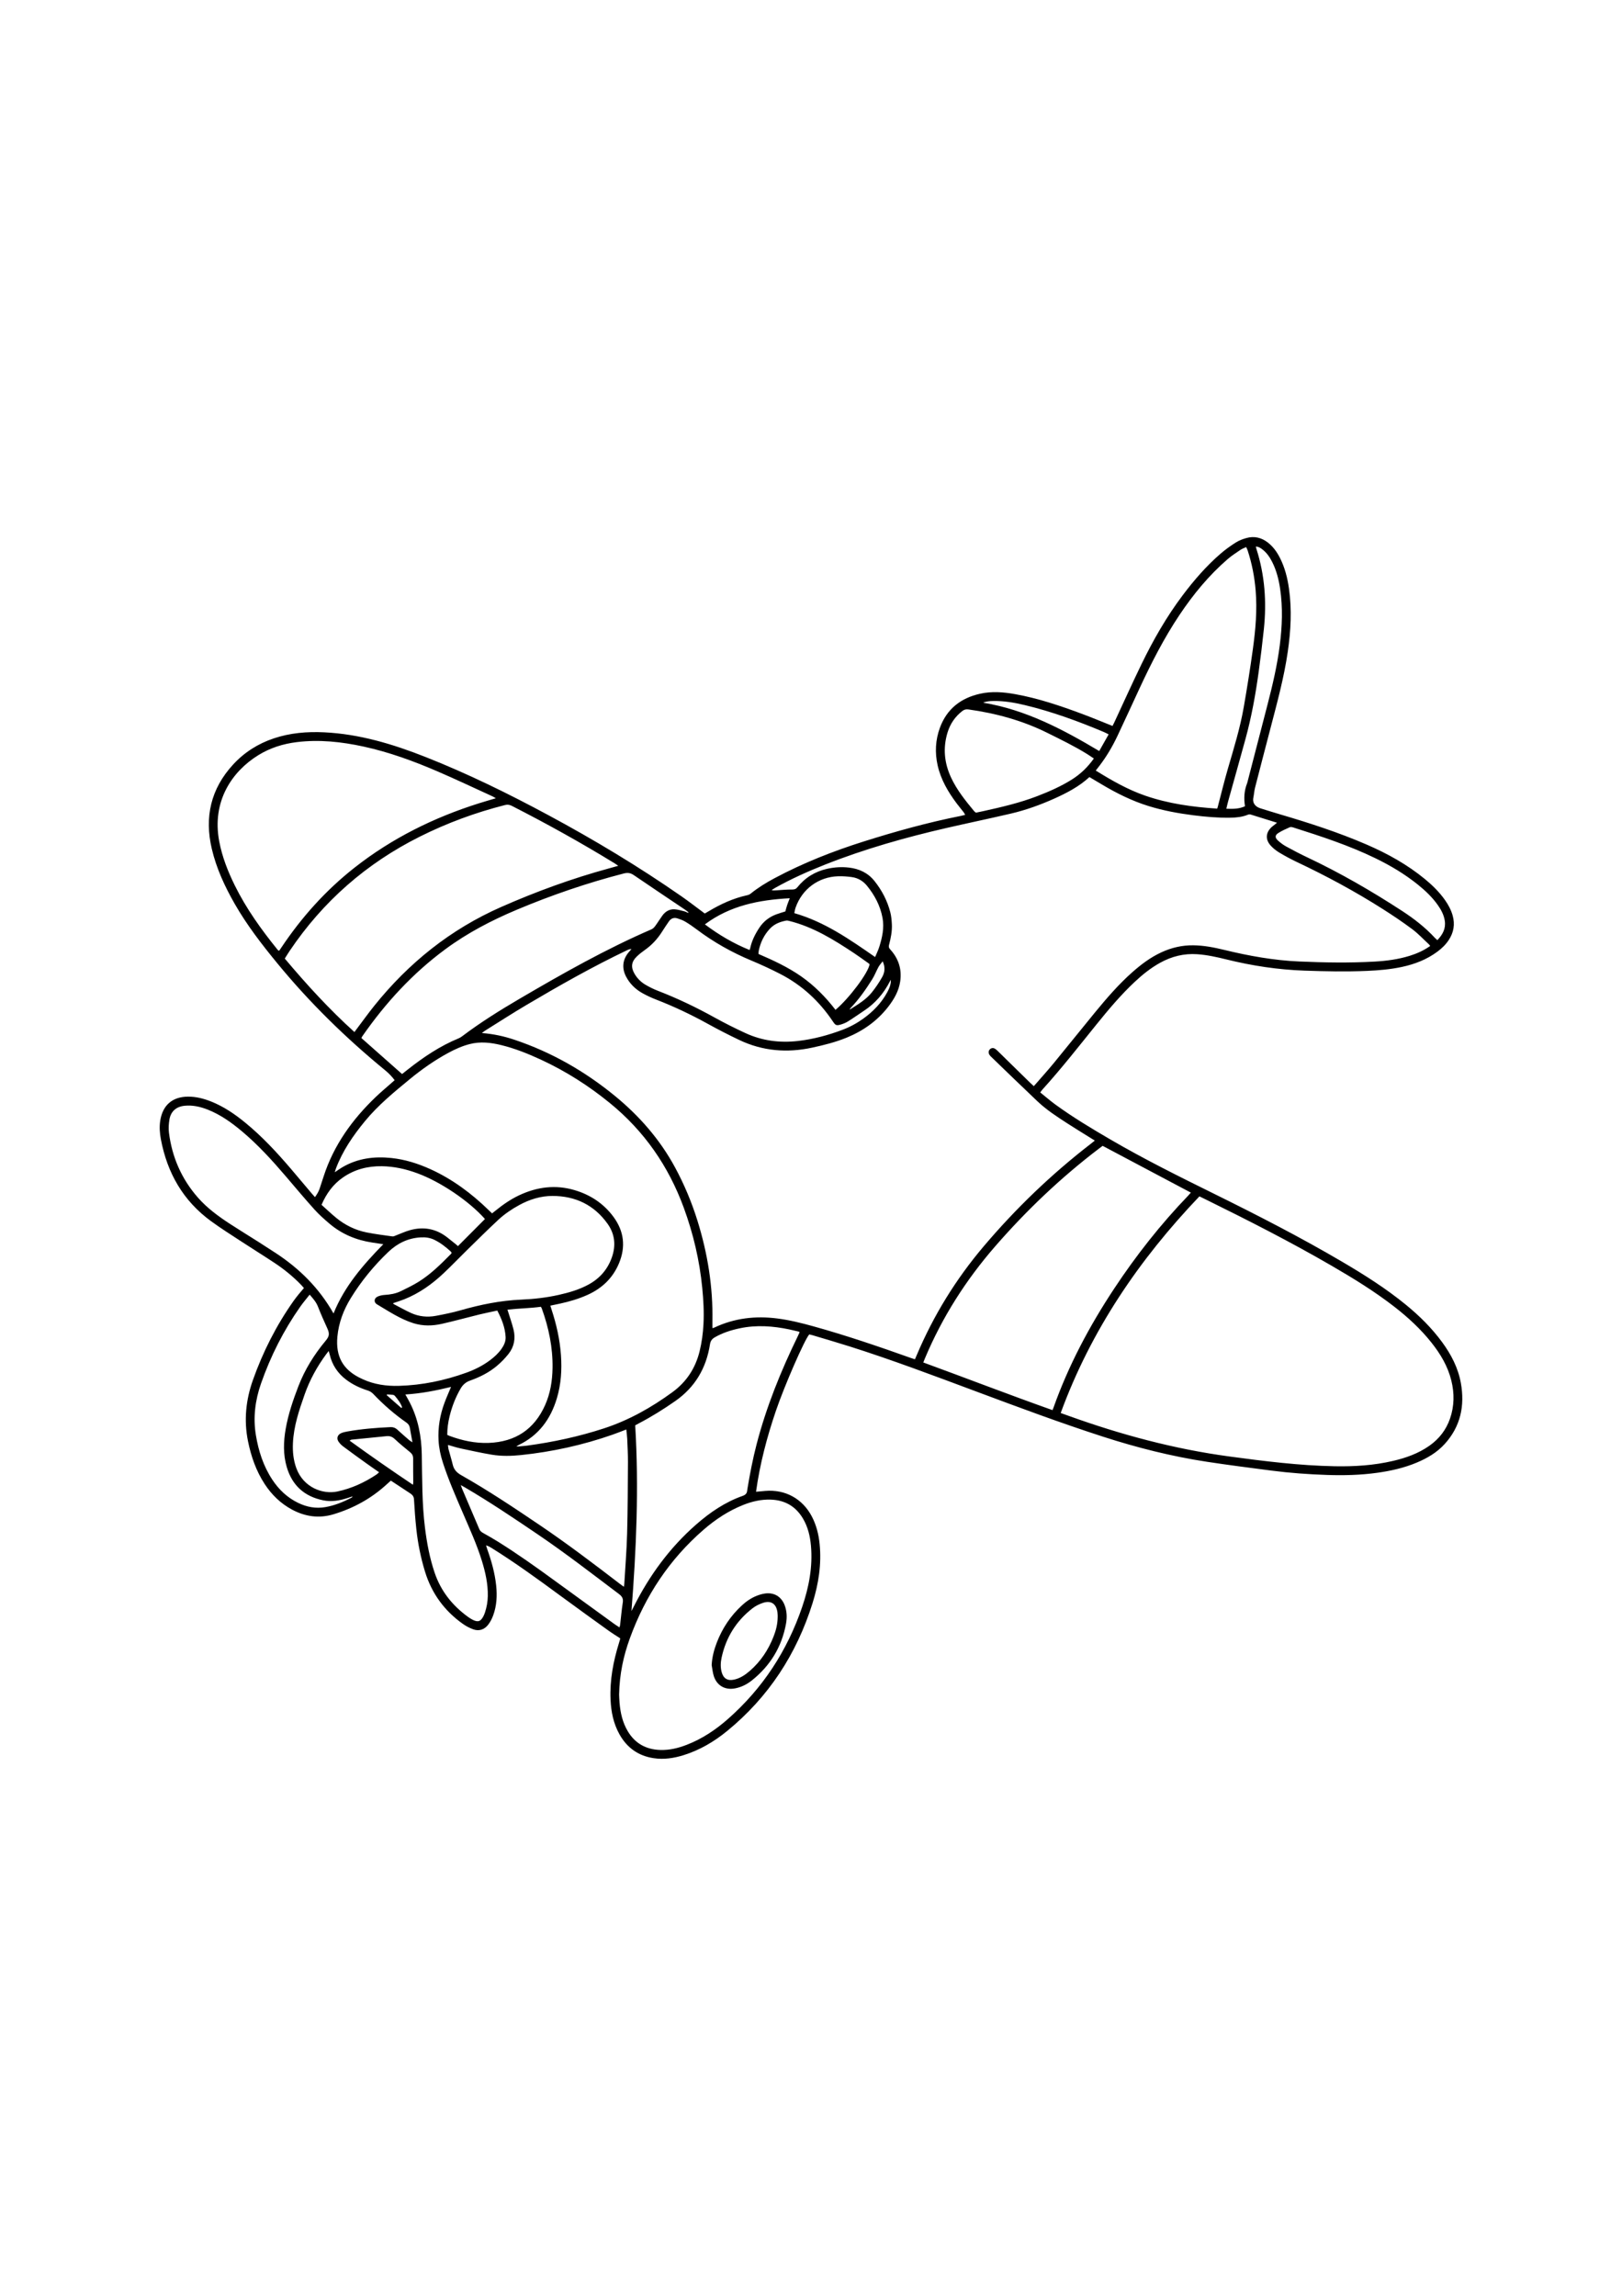 <?xml version="1.0" encoding="utf-8"?>
<!-- Generator: Adobe Illustrator 27.5.0, SVG Export Plug-In . SVG Version: 6.00 Build 0)  -->
<svg xmlns="http://www.w3.org/2000/svg" xmlns:xlink="http://www.w3.org/1999/xlink" viewBox="0 0 826 826" width="595" height="842" preserveAspectRatio="xMidYMid meet" data-scaled="true">
<g>
	<path d="M315.764,662.631c-1.944-1.28-4.012-2.539-5.971-3.949c-8.257-5.943-16.514-11.886-24.711-17.912
		c-11.347-8.342-22.736-16.618-34.698-24.071c-0.847-0.528-1.702-1.042-2.875-1.346c0.216,0.673,0.412,1.353,0.65,2.018
		c2.137,5.978,3.835,12.065,4.511,18.4c0.549,5.151,0.293,10.249-1.492,15.151c-0.613,1.684-1.457,3.364-2.544,4.777
		c-1.949,2.536-4.671,3.486-7.734,2.359c-1.869-0.688-3.692-1.668-5.315-2.826c-9.362-6.677-15.776-15.501-19.156-26.537
		c-2.158-7.046-3.608-14.231-4.401-21.54c-0.552-5.085-0.917-10.195-1.212-15.302c-0.089-1.531-0.919-2.318-1.987-3.031
		c-3.19-2.131-6.408-4.22-9.789-6.44c-0.659,0.59-1.354,1.197-2.033,1.822c-7.87,7.247-17.009,12.264-27.22,15.328
		c-7.348,2.205-14.391,1.188-21.099-2.415c-5.769-3.098-10.318-7.523-13.884-12.975c-4.379-6.694-6.949-14.103-8.523-21.894
		c-2.138-10.584-1.077-20.939,2.5-31.036c5.087-14.359,11.919-27.846,20.714-40.31c0.815-1.155,1.696-2.265,2.583-3.367
		c0.842-1.047,1.732-2.056,2.709-3.21c-0.5-0.558-0.967-1.113-1.469-1.633c-4.041-4.189-8.534-7.85-13.37-11.063
		c-5.554-3.689-11.231-7.192-16.809-10.845c-5.296-3.467-10.666-6.841-15.771-10.575c-14.127-10.336-22.186-24.485-25.422-41.522
		c-0.604-3.182-0.848-6.417-0.332-9.65c1.254-7.846,6.188-12.105,14.133-12.151c4.098-0.024,8.003,0.981,11.787,2.489
		c6.391,2.548,11.999,6.374,17.288,10.697c8.591,7.023,16.107,15.117,23.296,23.529c3.633,4.252,7.221,8.543,10.833,12.814
		c0.433,0.511,0.889,1.002,1.447,1.628c1.022-1.431,1.879-2.814,2.396-4.394c0.671-2.048,1.348-4.093,2.011-6.144
		c5.145-15.919,14.601-29.019,26.553-40.463c2.578-2.468,5.33-4.753,8.003-7.121c0.5-0.443,1.004-0.88,1.609-1.41
		c-1.412-1.904-2.988-3.534-4.75-4.978c-20.07-16.448-38.544-34.5-55.024-54.571c-7.875-9.591-15.454-19.389-21.64-30.186
		c-5.077-8.86-9.35-18.07-11.7-28.06c-3.804-16.173-0.501-30.588,10.864-42.929c5.734-6.227,12.684-10.619,20.689-13.302
		c8.35-2.799,16.961-3.512,25.723-3.087c17.936,0.87,34.835,5.965,51.384,12.488c21.581,8.508,42.364,18.719,62.772,29.704
		c23.328,12.556,46.017,26.175,67.769,41.319c3.975,2.767,7.801,5.747,11.842,8.737c0.567-0.328,1.323-0.752,2.067-1.197
		c6.105-3.65,12.507-6.578,19.497-8.107c0.634-0.139,1.307-0.407,1.804-0.81c3.783-3.073,7.918-5.6,12.202-7.885
		c14.485-7.727,29.693-13.722,45.321-18.658c16.313-5.152,32.785-9.726,49.582-13.055c0.654-0.13,1.298-0.315,2.141-0.523
		c-0.306-0.521-0.519-0.991-0.826-1.388c-1.154-1.492-2.375-2.934-3.507-4.443c-4.401-5.868-8.069-12.127-9.696-19.366
		c-1.451-6.457-1.138-12.883,1.144-19.107c3.524-9.612,10.615-15.148,20.453-17.353c5.961-1.336,11.929-0.863,17.866,0.204
		c11.712,2.105,22.935,5.898,34.048,10.034c5.168,1.924,10.258,4.056,15.55,6.161c0.266-0.528,0.61-1.166,0.915-1.822
		c4.579-9.828,9.029-19.718,13.759-29.473c6.005-12.385,12.821-24.313,21.126-35.331c5.732-7.604,11.945-14.791,19.164-21.031
		c2.436-2.105,5.08-4.006,7.795-5.739c1.616-1.031,3.505-1.736,5.363-2.264c4.028-1.146,7.729-0.264,11.025,2.311
		c2.714,2.119,4.643,4.86,6.172,7.899c2.45,4.867,3.766,10.072,4.529,15.438c1.533,10.772,0.955,21.507-0.599,32.217
		c-1.938,13.359-5.523,26.35-8.917,39.381c-2.58,9.904-5.183,19.801-7.722,29.715c-0.432,1.689-0.548,3.457-0.884,5.174
		c-0.59,3.022,1.243,4.721,3.575,5.452c3.4,1.066,6.803,2.125,10.221,3.134c14.858,4.385,29.587,9.143,43.823,15.297
		c10.679,4.616,20.788,10.221,29.806,17.65c3.81,3.139,7.312,6.584,10.166,10.638c1.716,2.437,3.113,5.03,3.916,7.93
		c1.226,4.431,0.524,8.536-1.974,12.357c-1.531,2.341-3.512,4.258-5.741,5.921c-5.446,4.066-11.622,6.446-18.219,7.847
		c-5.817,1.236-11.716,1.745-17.642,2.001c-10.646,0.46-21.292,0.247-31.932-0.129c-13.436-0.475-26.664-2.474-39.715-5.703
		c-4.9-1.212-9.828-2.311-14.892-2.657c-6.722-0.46-12.96,1.103-18.825,4.331c-4.757,2.618-8.957,5.987-12.904,9.677
		c-7.108,6.644-13.356,14.072-19.455,21.624c-9.018,11.165-17.857,22.478-27.497,33.127c-0.396,0.437-0.728,0.933-1.247,1.605
		c2.638,2.12,5.125,4.288,7.782,6.221c8.891,6.466,18.309,12.116,27.795,17.65c17.347,10.121,35.327,19.037,53.321,27.923
		c21.923,10.826,43.673,21.976,64.767,34.365c11.28,6.625,22.324,13.6,32.48,21.891c6.917,5.647,13.233,11.885,18.524,19.109
		c4.59,6.268,8.131,13.049,9.521,20.761c2.089,11.589-0.12,22.126-8.188,31.038c-3.914,4.324-8.845,7.223-14.174,9.471
		c-6.437,2.716-13.19,4.24-20.078,5.206c-8.566,1.201-17.187,1.417-25.813,1.117c-9.424-0.328-18.832-0.996-28.186-2.213
		c-10.947-1.424-21.901-2.818-32.813-4.481c-18.006-2.743-35.616-7.185-52.944-12.78c-21.787-7.035-43.225-15.047-64.668-23.044
		c-21.443-7.997-42.85-16.097-64.68-23.001c-6.224-1.968-12.497-3.78-18.75-5.657c-0.512-0.154-1.039-0.256-1.522-0.373
		c-2.373,2.61-12.599,26.026-16.96,38.822c-4.566,13.399-8.182,27.031-10.144,41.281c1.671-0.151,3.182-0.294,4.694-0.422
		c10.165-0.855,18.942,3.942,23.689,12.952c2.327,4.416,3.511,9.165,3.998,14.099c1.017,10.295-0.547,20.318-3.607,30.096
		c-8.114,25.929-22.385,47.811-43.479,65.073c-6.614,5.412-13.908,9.721-22.124,12.295c-4.998,1.566-10.08,2.352-15.336,1.556
		c-7.812-1.183-13.556-5.312-17.383-12.146c-3.063-5.469-4.261-11.442-4.538-17.642c-0.445-9.959,1.395-19.575,4.339-29.027
		c0.2-0.641,0.383-1.287,0.566-1.932C315.843,662.884,315.803,662.813,315.764,662.631z M728.321,310.169
		c-0.259-0.332-0.43-0.624-0.667-0.844c-2.818-2.604-5.455-5.453-8.514-7.735c-4.906-3.66-10.009-7.076-15.178-10.36
		c-13.999-8.894-28.579-16.742-43.577-23.823c-3.04-1.435-6.008-3.049-8.891-4.777c-1.596-0.957-3.123-2.163-4.373-3.536
		c-2.879-3.162-2.574-6.751,0.602-9.593c0.401-0.359,0.843-0.67,1.266-1.005c0.401-0.317,0.8-0.636,1.335-1.061
		c-0.784-0.246-1.354-0.424-1.924-0.603c-3.847-1.206-7.689-2.425-11.547-3.596c-0.401-0.122-0.936-0.067-1.33,0.096
		c-2.856,1.182-5.852,1.483-8.9,1.535c-6.346,0.108-12.649-0.443-18.934-1.242c-7.691-0.978-15.297-2.379-22.719-4.67
		c-8.482-2.618-16.363-6.538-23.958-11.075c-2.065-1.234-4.135-2.459-6.226-3.702c-5.289,4.863-11.49,8.088-17.903,10.966
		c-7.142,3.205-14.493,5.851-22.111,7.632c-10.878,2.543-21.821,4.808-32.709,7.311c-21.014,4.83-41.728,10.682-61.806,18.617
		c-8.772,3.466-17.373,7.316-25.61,11.937c-0.588,0.33-1.145,0.715-1.716,1.075c0.912,0.27,1.642,0.172,2.376,0.127
		c2.687-0.165,5.376-0.436,8.063-0.412c1.201,0.011,1.95-0.219,2.712-1.168c3.939-4.902,9.031-8.018,15.162-9.383
		c3.637-0.81,7.313-1.052,11.041-0.624c5.257,0.603,9.724,2.682,13.054,6.857c3.782,4.742,6.543,10.045,8.058,15.927
		c0.498,1.935,0.669,3.979,0.78,5.985c0.199,3.6-0.521,7.107-1.427,10.57c-0.241,0.922-0.149,1.518,0.575,2.306
		c4.251,4.634,6.028,10.119,5.092,16.375c-0.718,4.797-3.048,8.885-5.949,12.667c-5.595,7.295-12.826,12.419-21.284,15.888
		c-5.692,2.335-11.637,3.821-17.626,5.111c-12.768,2.749-25.197,1.747-37.07-3.904c-5.407-2.574-10.749-5.307-15.991-8.203
		c-8.562-4.73-17.37-8.898-26.49-12.429c-2.377-0.921-4.713-2.009-6.934-3.26c-3.529-1.987-6.36-4.758-8.25-8.388
		c-2.301-4.418-1.759-8.812,1.495-12.567c0.42-0.485,0.841-0.969,1.262-1.453c-0.854-0.033-1.508,0.244-2.148,0.549
		c-17.586,8.385-34.516,17.982-51.272,27.885c-7.129,4.213-14.087,8.716-21.116,13.099c-0.579,0.361-1.1,0.817-1.648,1.229
		c5.824,0.436,11.27,1.626,16.588,3.413c18.858,6.337,35.842,16.037,51.203,28.632c12.428,10.19,22.832,22.087,30.526,36.264
		c4.737,8.729,8.55,17.847,11.498,27.328c5.178,16.652,7.914,33.668,7.589,51.137c-0.021,1.133-0.003,2.267-0.004,3.4
		c0.065,0.019,0.138,0.068,0.192,0.053c0.251-0.072,0.509-0.138,0.743-0.249c10.232-4.85,20.982-6.081,32.129-4.652
		c6.231,0.799,12.305,2.306,18.339,3.983c16.808,4.671,33.307,10.298,49.733,16.148c0.617,0.22,1.247,0.406,2.002,0.651
		c0.334-0.778,0.626-1.446,0.909-2.118c8.54-20.195,19.917-38.65,34.084-55.376c16.389-19.349,34.585-36.819,54.669-52.311
		c0.614-0.473,1.21-0.969,1.934-1.55c-0.81-0.505-1.378-0.86-1.946-1.215c-4.055-2.535-8.143-5.018-12.157-7.617
		c-5.261-3.406-10.529-6.839-15.097-11.16c-7.979-7.545-15.846-15.21-23.753-22.83c-0.288-0.277-0.551-0.6-0.753-0.943
		c-0.531-0.904-0.435-1.932,0.198-2.623c0.722-0.788,1.761-0.958,2.749-0.335c0.561,0.354,1.045,0.843,1.524,1.312
		c5.442,5.326,10.875,10.661,16.316,15.988c0.564,0.552,1.162,1.071,1.861,1.711c3.451-3.974,6.891-7.763,10.14-11.711
		c7.021-8.533,13.903-17.179,20.918-25.716c5.991-7.292,12.145-14.446,19.245-20.71c4.462-3.936,9.199-7.478,14.635-9.992
		c5.148-2.381,10.52-3.639,16.228-3.582c5.371,0.054,10.582,1.067,15.753,2.324c12.59,3.059,25.286,5.359,38.264,5.917
		c12.796,0.55,25.59,0.769,38.385,0.048c6.067-0.342,12.068-1.143,17.893-2.955C721.612,314.021,725.098,312.458,728.321,310.169z
		 M540.157,547.955c1.586,0.566,2.967,1.057,4.346,1.553c26.493,9.523,53.544,16.796,81.5,20.567
		c17.83,2.406,35.668,4.649,53.68,4.987c9.989,0.187,19.933-0.426,29.707-2.714c6.602-1.545,12.92-3.782,18.524-7.728
		c4.944-3.481,8.492-8.038,10.483-13.754c2.237-6.423,2.3-12.946,0.672-19.507c-1.789-7.207-5.488-13.425-10.05-19.181
		c-5.474-6.907-11.895-12.84-18.833-18.237c-10.128-7.878-21.034-14.567-32.11-20.995c-20.805-12.074-42.23-22.97-63.799-33.593
		c-1.084-0.534-2.171-1.06-3.481-1.699C580.129,469.803,555.585,505.806,540.157,547.955z M262.935,565.059
		c2.128-0.187,3.8-0.266,5.453-0.49c13.306-1.802,26.383-4.611,39.163-8.784c12.685-4.142,24.135-10.593,34.86-18.422
		c7.145-5.215,11.709-12.17,13.837-20.739c1.14-4.591,1.751-9.26,1.998-13.978c0.321-6.138-0.023-12.251-0.622-18.362
		c-1.373-14.02-4.559-27.61-9.408-40.83c-7.762-21.163-20.129-39.039-37.654-53.32c-10.764-8.772-22.364-16.174-34.96-22.012
		c-6.545-3.034-13.22-5.723-20.244-7.456c-5.353-1.321-10.742-1.946-16.182-0.54c-3.868,1-7.484,2.628-10.986,4.531
		c-6.951,3.778-13.396,8.297-19.498,13.314c-8.071,6.636-16.15,13.266-22.832,21.384c-6.067,7.37-11.424,15.177-14.812,24.188
		c-0.189,0.504-0.319,1.03-0.567,1.842c1.494-0.997,2.628-1.837,3.839-2.547c7.756-4.544,16.186-5.639,24.969-4.716
		c6.963,0.732,13.56,2.807,19.915,5.696c11.239,5.108,20.96,12.376,29.764,20.946c0.521,0.507,1.048,1.006,1.615,1.55
		c0.642-0.508,1.17-0.919,1.69-1.339c3.783-3.059,7.752-5.84,12.173-7.907c9.052-4.233,18.416-5.461,28.112-2.603
		c8.055,2.375,14.794,6.785,19.817,13.576c5.414,7.321,6.355,15.264,2.848,23.68c-3.135,7.525-8.625,12.741-15.991,16.07
		c-4.561,2.062-9.339,3.448-14.219,4.505c-1.548,0.335-3.099,0.651-4.757,0.998c0.262,0.838,0.452,1.476,0.66,2.108
		c2.474,7.514,4.186,15.183,4.745,23.091c0.527,7.453,0.07,14.818-2.092,22.005c-3.193,10.619-9.259,18.913-19.496,23.773
		C263.798,564.402,263.563,564.62,262.935,565.059z M470.182,522.22c22.043,8.061,43.785,16.464,65.798,24.266
		c0.221-0.538,0.36-0.841,0.471-1.154c7.657-21.586,18.326-41.641,30.931-60.703c11.177-16.903,23.668-32.766,37.727-47.377
		c0.484-0.503,0.924-1.048,1.325-1.505c-15.075-7.991-29.931-15.866-44.915-23.809c-0.51,0.379-1.16,0.854-1.801,1.341
		c-19.381,14.743-36.934,31.432-52.907,49.792c-14.883,17.108-26.936,36.001-35.737,56.932
		C470.793,520.669,470.534,521.343,470.182,522.22z M145.023,316.58c11.162,13.275,22.682,25.864,35.469,37.412
		c0.574-0.77,0.971-1.309,1.374-1.843c2.881-3.817,5.669-7.709,8.66-11.438c17.582-21.919,38.91-39.038,64.726-50.406
		c17.833-7.852,36.085-14.514,54.892-19.635c1.477-0.402,2.947-0.826,4.7-1.318c-0.719-0.497-1.188-0.855-1.688-1.162
		c-17.11-10.505-34.648-20.244-52.533-29.363c-1.152-0.587-2.211-0.721-3.458-0.405c-15.063,3.82-29.553,9.163-43.454,16.123
		c-27.156,13.598-49.249,32.947-66.21,58.144C146.678,313.912,145.915,315.177,145.023,316.58z M252.513,234.958
		c-0.74-0.416-1.236-0.744-1.77-0.988c-9.366-4.273-18.668-8.696-28.124-12.759c-12.128-5.212-24.513-9.741-37.455-12.555
		c-11.246-2.445-22.586-3.681-34.088-2.259c-6.964,0.861-13.547,2.937-19.54,6.639c-13.243,8.18-23.815,23.357-19.882,43.972
		c1.502,7.874,4.406,15.24,7.935,22.385c5.85,11.845,13.511,22.49,21.792,32.718c0.157,0.194,0.367,0.347,0.53,0.498
		c0.199-0.106,0.353-0.139,0.421-0.233c0.314-0.437,0.604-0.891,0.903-1.338c10.33-15.46,22.6-29.161,37.227-40.671
		c19.059-14.999,40.43-25.58,63.501-32.846C246.712,236.656,249.484,235.864,252.513,234.958z M315.279,691.301
		c0.047,0.914,0.082,2.6,0.228,4.276c0.442,5.082,1.546,9.988,4.2,14.42c3.739,6.244,9.353,9.293,16.557,9.509
		c4.653,0.139,9.09-0.938,13.395-2.598c7.828-3.02,14.712-7.607,20.97-13.106c17.758-15.607,30.249-34.763,37.867-57.089
		c3.44-10.08,5.432-20.429,4.478-31.166c-0.434-4.878-1.539-9.582-4.059-13.842c-3.693-6.242-9.2-9.423-16.454-9.655
		c-4.874-0.156-9.498,0.924-13.977,2.708c-7.464,2.972-14.095,7.337-20.133,12.569c-17.442,15.114-29.762,33.745-37.612,55.379
		C317.479,671.687,315.48,680.938,315.279,691.301z M350.449,293.342c0.045-0.111,0.091-0.222,0.136-0.333
		c-0.529-0.408-1.038-0.847-1.591-1.219c-8.767-5.904-17.562-11.768-26.291-17.727c-1.646-1.124-3.133-1.292-5.052-0.797
		c-18.605,4.799-36.726,10.999-54.433,18.445c-12.827,5.394-25.09,11.768-36.332,20.05c-16.724,12.32-30.551,27.377-42.363,44.371
		c-0.181,0.26-0.292,0.568-0.472,0.926c6.904,6.11,13.748,12.167,20.661,18.286c-0.061,0.024,0.084,0.002,0.184-0.077
		c0.901-0.706,1.792-1.425,2.691-2.134c8.062-6.364,16.53-12.064,26.093-15.982c0.613-0.251,1.186-0.641,1.719-1.043
		c9.315-7.03,19.195-13.191,29.252-19.085c21.845-12.801,43.863-25.269,67.147-35.339c0.741-0.32,1.394-1.026,1.888-1.699
		c1.275-1.734,2.387-3.589,3.658-5.326c1.475-2.015,3.517-3.252,6.021-3.165c1.71,0.06,3.41,0.617,5.095,1.029
		C349.149,292.691,349.788,293.063,350.449,293.342z M558.009,220.856c8.102,5.039,16.257,9.709,25.215,12.802
		c11.86,4.094,24.153,5.768,36.616,6.59c0.141-0.42,0.239-0.665,0.306-0.919c1.7-6.442,3.261-12.924,5.124-19.318
		c3.032-10.408,6.251-20.771,8.114-31.466c1.709-9.813,3.281-19.655,4.639-29.522c1.36-9.879,2.244-19.808,1.416-29.809
		c-0.575-6.943-1.886-13.731-4.052-20.352c-0.18-0.549-0.46-1.065-0.77-1.768c-1.049,0.492-2.023,0.806-2.834,1.357
		c-2.225,1.51-4.514,2.967-6.542,4.718c-9.603,8.292-17.587,18.007-24.619,28.523c-7.883,11.79-14.302,24.385-20.266,37.223
		c-3.773,8.121-7.474,16.275-11.312,24.365c-2.515,5.302-5.481,10.356-9.052,15.033C559.38,219.112,558.755,219.9,558.009,220.856z
		 M321.572,648.797c0.391-0.761,0.788-1.52,1.173-2.284c7.988-15.871,18.304-29.98,31.704-41.731
		c7.087-6.215,14.798-11.476,23.76-14.637c1.509-0.532,2.207-1.33,2.306-2.823c0.018-0.268,0.071-0.534,0.115-0.8
		c1.264-7.571,2.704-15.1,4.636-22.539c4.982-19.179,12.379-37.427,21.041-55.197c0.318-0.652,0.604-1.319,0.89-1.947
		c-0.204-0.165-0.292-0.292-0.404-0.318c-1.571-0.375-3.14-0.762-4.719-1.095c-8.445-1.784-16.922-2.398-25.448-0.579
		c-4.43,0.945-8.707,2.3-12.659,4.596c-1.441,0.837-2.155,1.869-2.421,3.577c-1.887,12.093-7.612,21.858-17.768,28.916
		c-5.981,4.156-12.136,8.011-18.601,11.367c-0.641,0.333-1.266,0.696-1.705,0.939C325.39,585.953,324.046,617.338,321.572,648.797z
		 M169.848,497.278c5.593-13.912,15.086-24.745,25.347-35.263c-2.049-0.308-3.841-0.575-5.633-0.847
		c-8.097-1.23-15.431-4.245-21.707-9.557c-2.719-2.301-5.405-4.693-7.783-7.334c-4.955-5.504-9.708-11.189-14.52-16.821
		c-6.964-8.151-14.17-16.064-22.403-22.973c-5.281-4.432-10.859-8.411-17.327-10.976c-3.801-1.508-7.707-2.39-11.831-1.976
		c-4.213,0.423-7.018,2.827-7.712,7.017c-0.359,2.166-0.518,4.453-0.247,6.621c1.559,12.488,6.401,23.572,14.714,33.066
		c4.746,5.421,10.521,9.628,16.517,13.529c4.683,3.047,9.454,5.959,14.171,8.953c3.012,1.912,6.01,3.848,8.994,5.804
		C152.497,474.433,162.518,484.317,169.848,497.278z M200.101,492.071c0.228,0.206,0.393,0.429,0.615,0.545
		c2.862,1.493,5.679,3.087,8.614,4.423c4.031,1.835,8.326,2.257,12.655,1.445c4.227-0.794,8.461-1.652,12.592-2.831
		c10.07-2.875,20.25-4.969,30.746-5.415c6.463-0.274,12.887-1,19.212-2.418c5.267-1.181,10.436-2.676,15.207-5.282
		c5.672-3.099,9.668-7.672,11.831-13.776c2.146-6.056,1.58-11.886-2.155-17.132c-6.827-9.59-16.378-14.166-28.026-14.188
		c-6.007-0.011-11.678,1.752-16.975,4.642c-3.862,2.108-7.499,4.569-10.704,7.557c-5.367,5.004-10.582,10.173-15.826,15.307
		c-3.994,3.911-7.857,7.959-11.919,11.797c-5.915,5.59-12.48,10.263-20.091,13.311C204.016,490.799,202.089,491.382,200.101,492.071
		z M317.699,636.416c0.111-0.717,0.201-1.092,0.223-1.47c0.499-8.537,1.201-17.069,1.434-25.613
		c0.33-12.119,0.355-24.247,0.422-36.372c0.022-3.971-0.202-7.945-0.372-11.916c-0.064-1.505-0.293-3.004-0.466-4.698
		c-2.555,0.965-4.79,1.864-7.063,2.658c-15.06,5.264-30.545,8.681-46.399,10.344c-5.018,0.526-10.113,0.66-15.119-0.186
		c-5.297-0.895-10.552-2.048-15.806-3.177c-2.087-0.448-4.123-1.134-6.427-1.781c0.097,0.817,0.099,1.483,0.265,2.107
		c0.707,2.665,1.537,5.299,2.179,7.979c0.589,2.461,2.022,4.019,4.221,5.264c13.783,7.805,26.944,16.595,40.056,25.462
		c13.957,9.439,27.385,19.598,40.74,29.859C316.201,635.35,316.841,635.792,317.699,636.416z M253.239,495.798
		c-3.183,0.692-6.149,1.271-9.081,1.989c-6.402,1.569-12.757,3.338-19.186,4.78c-4.775,1.071-9.63,1.166-14.384-0.32
		c-6.761-2.113-12.592-6.061-18.608-9.618c-1.755-1.038-1.518-3.159,0.36-3.972c1.085-0.47,2.318-0.742,3.502-0.815
		c2.856-0.175,5.645-0.641,8.214-1.887c3.142-1.524,6.307-3.052,9.262-4.9c6.153-3.847,11.261-8.959,16.334-14.088
		c0.133-0.134,0.199-0.334,0.345-0.585c-0.19-0.255-0.347-0.555-0.583-0.77c-2.496-2.278-5.153-4.336-8.204-5.83
		c-2.167-1.061-4.474-1.374-6.871-1.249c-6.49,0.339-11.937,2.987-16.586,7.422c-7.347,7.01-13.747,14.802-19.074,23.444
		c-3.719,6.033-6.19,12.559-6.861,19.662c-0.973,10.283,3.044,16.597,10.839,20.691c0.655,0.344,1.327,0.657,1.999,0.967
		c5.877,2.706,12.091,3.595,18.499,3.412c11.814-0.337,23.237-2.705,34.332-6.705c4.259-1.536,8.291-3.547,11.943-6.259
		c2.228-1.654,4.269-3.5,5.892-5.774c1.323-1.854,2.291-3.901,2.163-6.184C257.218,504.493,255.543,500.185,253.239,495.798z
		 M453.654,327.383c-0.162,0.284-0.334,0.563-0.484,0.854c-3.154,6.1-7.462,11.173-13.238,14.958
		c-2.703,1.772-5.331,3.661-8.074,5.368c-1.176,0.732-2.514,1.282-3.851,1.657c-2.11,0.592-2.572,0.313-3.833-1.571
		c-6.877-10.272-15.672-18.464-26.673-24.144c-4.837-2.497-9.798-4.787-14.822-6.885c-9.934-4.15-19.235-9.355-27.831-15.837
		c-1.879-1.417-3.823-2.767-5.842-3.972c-1.251-0.746-2.671-1.251-4.068-1.699c-1.829-0.588-3.306,0.078-4.37,1.644
		c-1.134,1.671-2.275,3.34-3.351,5.049c-2.324,3.691-5.192,6.848-8.777,9.366c-1.483,1.041-2.927,2.174-4.226,3.434
		c-2.691,2.609-3.006,5.349-1.154,8.594c1.402,2.456,3.367,4.403,5.787,5.802c1.973,1.14,4.039,2.168,6.163,2.987
		c9.942,3.832,19.511,8.424,28.833,13.582c5.177,2.865,10.48,5.527,15.857,7.998c8.46,3.888,17.423,5.026,26.634,3.978
		c7.79-0.887,15.327-2.909,22.659-5.668c3.798-1.429,7.35-3.348,10.645-5.719c5.04-3.626,9.271-8,12.235-13.507
		C452.925,331.702,453.764,329.671,453.654,327.383z M557.044,214.734c-1.231-0.822-2.272-1.558-3.353-2.23
		c-6.525-4.063-13.435-7.403-20.309-10.816c-12.735-6.324-26.238-9.999-40.269-11.947c-1.264-0.176-2.178,0.124-3.136,0.872
		c-3.623,2.831-6.087,6.463-7.428,10.823c-2.424,7.883-1.7,15.529,1.78,22.995c2.967,6.366,7.318,11.751,11.745,17.098
		c0.25,0.302,0.6,0.52,0.908,0.78c1.235-0.256,2.421-0.49,3.602-0.75c9.335-2.06,18.644-4.214,27.595-7.655
		c6.166-2.371,12.201-5.02,17.802-8.563C550.301,222.609,553.907,219.133,557.044,214.734z M227.763,559.097
		c0.445,0.199,0.738,0.35,1.046,0.464c6.497,2.416,13.171,3.889,20.142,3.612c13.462-0.535,23.094-6.843,28.622-19.201
		c2.683-5.998,3.702-12.373,3.809-18.882c0.171-10.424-1.912-20.471-5.432-30.246c-0.109-0.303-0.292-0.579-0.495-0.972
		c-5.719,0.774-11.467,0.822-17.033,1.469c1.093,3.529,2.254,6.764,3.085,10.081c1.124,4.488,0.353,8.773-2.527,12.427
		c-1.736,2.202-3.737,4.254-5.88,6.065c-4.05,3.423-8.765,5.786-13.74,7.543c-2.196,0.775-3.671,2.129-4.793,4.056
		c-2.594,4.457-4.428,9.213-5.639,14.215C228.195,552.746,227.753,555.801,227.763,559.097z M167.391,516.384
		c-0.567,0.721-0.905,1.13-1.22,1.556c-4.671,6.327-8.431,13.141-11.041,20.576c-2.836,8.081-5.574,16.183-5.959,24.851
		c-0.193,4.347,0.242,8.608,1.755,12.722c3.607,9.807,13.461,13.392,20.844,11.833c7.256-1.531,13.908-4.603,20.072-8.721
		c0.409-0.273,0.738-0.664,1.203-1.089c-2.252-1.572-4.364-3.011-6.438-4.503c-3.937-2.832-7.872-5.667-11.76-8.563
		c-0.905-0.674-1.748-1.512-2.396-2.432c-1.169-1.658-0.643-3.522,1.209-4.364c0.965-0.439,2.043-0.68,3.095-0.868
		c7.307-1.307,14.686-1.911,22.094-2.242c1.365-0.061,2.47,0.337,3.48,1.271c1.979,1.828,4.023,3.587,6.056,5.356
		c0.375,0.326,0.829,0.563,1.647,1.108c-0.497-2.76-0.921-5.064-1.322-7.373c-0.207-1.191-0.804-2.021-1.827-2.735
		c-6.1-4.252-11.673-9.13-16.798-14.511c-0.823-0.864-1.731-1.426-2.854-1.779c-3.946-1.241-7.646-2.998-10.959-5.502
		c-4.298-3.248-7.12-7.477-8.366-12.737C167.782,517.719,167.621,517.211,167.391,516.384z M246.965,449.183
		c-8.177-9.202-22.573-18.929-34.502-23.311c-5.792-2.128-11.735-3.464-17.932-3.565c-7.202-0.118-13.885,1.58-19.852,5.7
		c-5.016,3.463-8.454,8.185-10.937,13.953c2.456,2.197,4.793,4.424,7.274,6.478c4.645,3.844,9.943,6.461,15.863,7.615
		c4.29,0.836,8.636,1.394,12.968,1.99c0.59,0.081,1.261-0.303,1.872-0.532c2.324-0.872,4.588-1.953,6.968-2.621
		c6.925-1.944,13.336-0.823,19.065,3.65c1.486,1.16,2.953,2.343,4.42,3.527c0.395,0.319,0.756,0.679,1.03,0.927
		C237.846,458.334,242.354,453.81,246.965,449.183z M206.431,538.521c0.842,1.53,1.581,2.795,2.247,4.096
		c4.268,8.33,5.958,17.261,6.117,26.536c0.213,12.458,0.08,24.93,1.634,37.33c0.965,7.699,2.388,15.29,4.87,22.669
		c3.165,9.411,9.008,16.769,16.967,22.55c0.761,0.552,1.562,1.066,2.395,1.497c2.706,1.401,4.146,0.916,5.538-1.832
		c0.303-0.598,0.562-1.227,0.772-1.864c0.89-2.703,1.386-5.474,1.441-8.328c0.118-6.21-1.226-12.174-3.045-18.05
		c-2.595-8.381-6.248-16.344-9.705-24.384c-3.618-8.411-7.308-16.796-10.128-25.523c-1.184-3.664-1.985-7.41-2.202-11.269
		c-0.373-6.626,0.733-13.024,3.035-19.218c0.982-2.643,2.142-5.221,3.319-8.067C222.058,536.536,214.489,538.022,206.431,538.521z
		 M179.571,590.394c-1.016,0.331-1.761,0.574-2.505,0.818c-4.088,1.338-8.263,2.056-12.531,1.182
		c-9.498-1.944-15.74-7.556-18.495-16.89c-1.892-6.41-1.693-12.922-0.562-19.421c1.31-7.529,3.768-14.73,6.509-21.839
		c3.28-8.508,8.062-16.129,13.875-23.112c1.828-2.196,2.055-3.54,0.86-6.179c-1.666-3.679-3.329-7.365-4.792-11.127
		c-0.907-2.332-2.451-4.098-4.24-6.131c-1.679,2.139-3.342,4.069-4.798,6.144c-8.487,12.095-15.097,25.169-19.971,39.101
		c-2.979,8.516-4.098,17.277-2.616,26.265c1.329,8.056,3.79,15.706,8.298,22.587c3.351,5.114,7.66,9.215,13.195,11.904
		c4.408,2.142,9.035,3.021,13.935,2.162c4.765-0.834,9.164-2.644,13.412-4.88C179.241,590.928,179.289,590.788,179.571,590.394z
		 M731.972,307.206c2.694-2.804,4.373-5.842,3.788-9.814c-0.445-3.02-1.841-5.609-3.563-8.049
		c-2.822-3.997-6.337-7.33-10.126-10.385c-6.692-5.397-14.034-9.756-21.752-13.499c-13.425-6.511-27.567-11.119-41.743-15.627
		c-0.552-0.176-1.282-0.324-1.761-0.109c-2.015,0.903-4.068,1.791-5.908,2.99c-1.647,1.072-1.681,2.309-0.214,3.677
		c1.268,1.181,2.695,2.258,4.211,3.092c3.536,1.946,7.119,3.822,10.769,5.544c16.777,7.919,32.794,17.178,48.325,27.295
		c6.054,3.943,11.745,8.355,16.677,13.68C731.032,306.387,731.445,306.719,731.972,307.206z M315.465,657.101
		c0.168-0.634,0.29-0.944,0.328-1.264c0.447-3.811,0.774-7.639,1.363-11.428c0.313-2.013-0.39-3.115-1.968-4.305
		c-13.657-10.298-27.181-20.773-41.352-30.372c-12.153-8.233-24.331-16.424-37.002-23.854c-0.592-0.347-1.199-0.669-2.19-1.22
		c0.34,0.946,0.474,1.386,0.653,1.806c2.934,6.871,5.889,13.733,8.794,20.615c0.401,0.949,1.069,1.474,1.914,1.951
		c2.519,1.423,5.046,2.84,7.5,4.371c9.947,6.206,19.494,12.996,28.96,19.905c10.117,7.383,20.264,14.726,30.403,22.078
		C313.624,655.933,314.425,656.416,315.465,657.101z M442.84,319.442c-0.268-0.214-0.566-0.476-0.889-0.704
		c-2.312-1.628-4.594-3.302-6.949-4.864c-10.397-6.896-20.957-13.477-33.279-16.49c-0.437-0.107-0.923-0.202-1.353-0.123
		c-3.106,0.571-5.991,1.689-8.204,4.02c-3.037,3.198-4.905,7.039-5.781,11.357c-0.103,0.508-0.084,1.041-0.124,1.604
		c7.565,3.267,14.947,6.68,21.665,11.366c6.787,4.734,12.527,10.546,17.547,17.085C432.542,336.738,442.268,323.714,442.84,319.442z
		 M404.497,293.46c15.522,4.445,28.192,13.367,41.155,22.348c0.774-1.87,1.592-3.493,2.127-5.204
		c1.493-4.784,2.585-9.653,1.652-14.7c-1.138-6.163-3.981-11.55-7.909-16.367c-1.98-2.428-4.589-4.002-7.707-4.433
		c-2.32-0.321-4.691-0.499-7.028-0.424c-10.006,0.323-18.37,6.557-21.655,16.027C404.834,291.566,404.716,292.488,404.497,293.46z
		 M639.523,106.817c0.136,0.536,0.21,0.909,0.325,1.268c4.257,13.299,5.225,26.914,3.776,40.73
		c-0.758,7.229-1.645,14.447-2.63,21.649c-1.588,11.612-3.665,23.137-6.769,34.452c-2.884,10.513-5.848,21.004-8.766,31.507
		c-0.338,1.216-0.606,2.451-0.956,3.879c3.384,0.125,6.485,0.142,9.504-1.269c-0.644-4.052-0.409-7.898,1.05-11.621
		c0.147-0.374,0.231-0.774,0.332-1.164c3.377-13.029,6.756-26.059,10.128-39.089c2.565-9.91,4.904-19.867,6.203-30.037
		c1.225-9.589,1.596-19.19,0.182-28.795c-0.7-4.751-1.871-9.374-4.056-13.687c-1.197-2.364-2.667-4.533-4.764-6.2
		C642.097,107.658,641.075,106.893,639.523,106.817z M358.962,299.178c7.12,5.338,14.579,9.746,22.763,13.048
		c0.148-0.425,0.263-0.669,0.318-0.927c0.805-3.816,2.534-7.228,4.665-10.441c2.108-3.179,5.001-5.433,8.576-6.765
		c1.505-0.561,3.057-0.993,4.651-1.503c0.3-1.064,0.571-2.172,0.929-3.251c0.354-1.064,0.797-2.099,1.324-3.466
		C386.506,286.71,371.807,289.587,358.962,299.178z M210.297,584.493c0.089-0.687,0.153-0.945,0.152-1.203
		c-0.019-4.043-0.09-8.086-0.05-12.128c0.014-1.415-0.496-2.388-1.579-3.272c-2.662-2.171-5.327-4.351-7.825-6.705
		c-1.255-1.183-2.531-1.612-4.169-1.444c-5.958,0.61-11.92,1.183-17.878,1.787c-0.222,0.022-0.426,0.219-0.927,0.49
		C188.677,569.724,199.252,577.112,210.297,584.493z M500.694,186.316c21.565,3.561,40.426,13.488,59.082,24.61
		c1.543-2.728,3.116-5.51,4.799-8.485c-0.992-0.488-1.745-0.906-2.533-1.238c-13.039-5.486-26.302-10.327-40.077-13.644
		c-5.309-1.278-10.683-2.212-16.174-2.104C504.086,185.49,502.36,185.576,500.694,186.316z M449.494,317.981
		c-0.844,1.132-1.622,1.959-2.149,2.924c-1.122,2.057-1.947,4.29-3.191,6.263c-3.267,5.182-6.776,10.2-11.035,14.643
		c-0.115,0.12-0.173,0.294-0.462,0.803c4.241-2.693,8.267-5.048,11.219-8.684c1.981-2.44,3.751-5.09,5.312-7.82
		C450.558,323.714,450.946,321.047,449.494,317.981z M204.402,545.417c0.126-0.129,0.252-0.257,0.378-0.386
		c-0.789-2.225-2.217-4.06-3.727-5.837c-0.197-0.232-0.541-0.432-0.838-0.468c-1.027-0.123-2.063-0.167-3.096-0.241
		c-0.063,0.128-0.126,0.255-0.189,0.383C199.42,541.051,201.911,543.234,204.402,545.417z"/>
	<path d="M362.415,676.297c0.213-4.015,1.191-7.785,2.602-11.446c2.804-7.274,7.019-13.62,12.758-18.913
		c2.238-2.064,4.733-3.802,7.579-4.924c1.362-0.537,2.808-0.972,4.255-1.168c4.676-0.635,8.335,1.619,9.994,6.021
		c1.15,3.052,1.244,6.233,0.671,9.364c-2.159,11.808-8.041,21.435-17.422,28.899c-2.497,1.987-5.318,3.405-8.497,4.019
		c-5.021,0.97-9.206-1.317-10.819-6.153C362.929,680.174,362.776,678.201,362.415,676.297z M396.036,651.495
		c-0.022-0.412-0.002-1.295-0.128-2.157c-0.632-4.333-3.345-6.11-7.482-4.687c-1.816,0.624-3.641,1.514-5.153,2.683
		c-8.363,6.465-13.63,14.939-15.823,25.28c-0.504,2.377-0.605,4.814,0.039,7.208c0.896,3.33,3.037,4.611,6.375,3.867
		c3.121-0.696,5.675-2.435,8.024-4.479c5.494-4.781,9.402-10.686,12.043-17.439C395.163,658.622,396.033,655.379,396.036,651.495z"
		/>
</g>
</svg>
